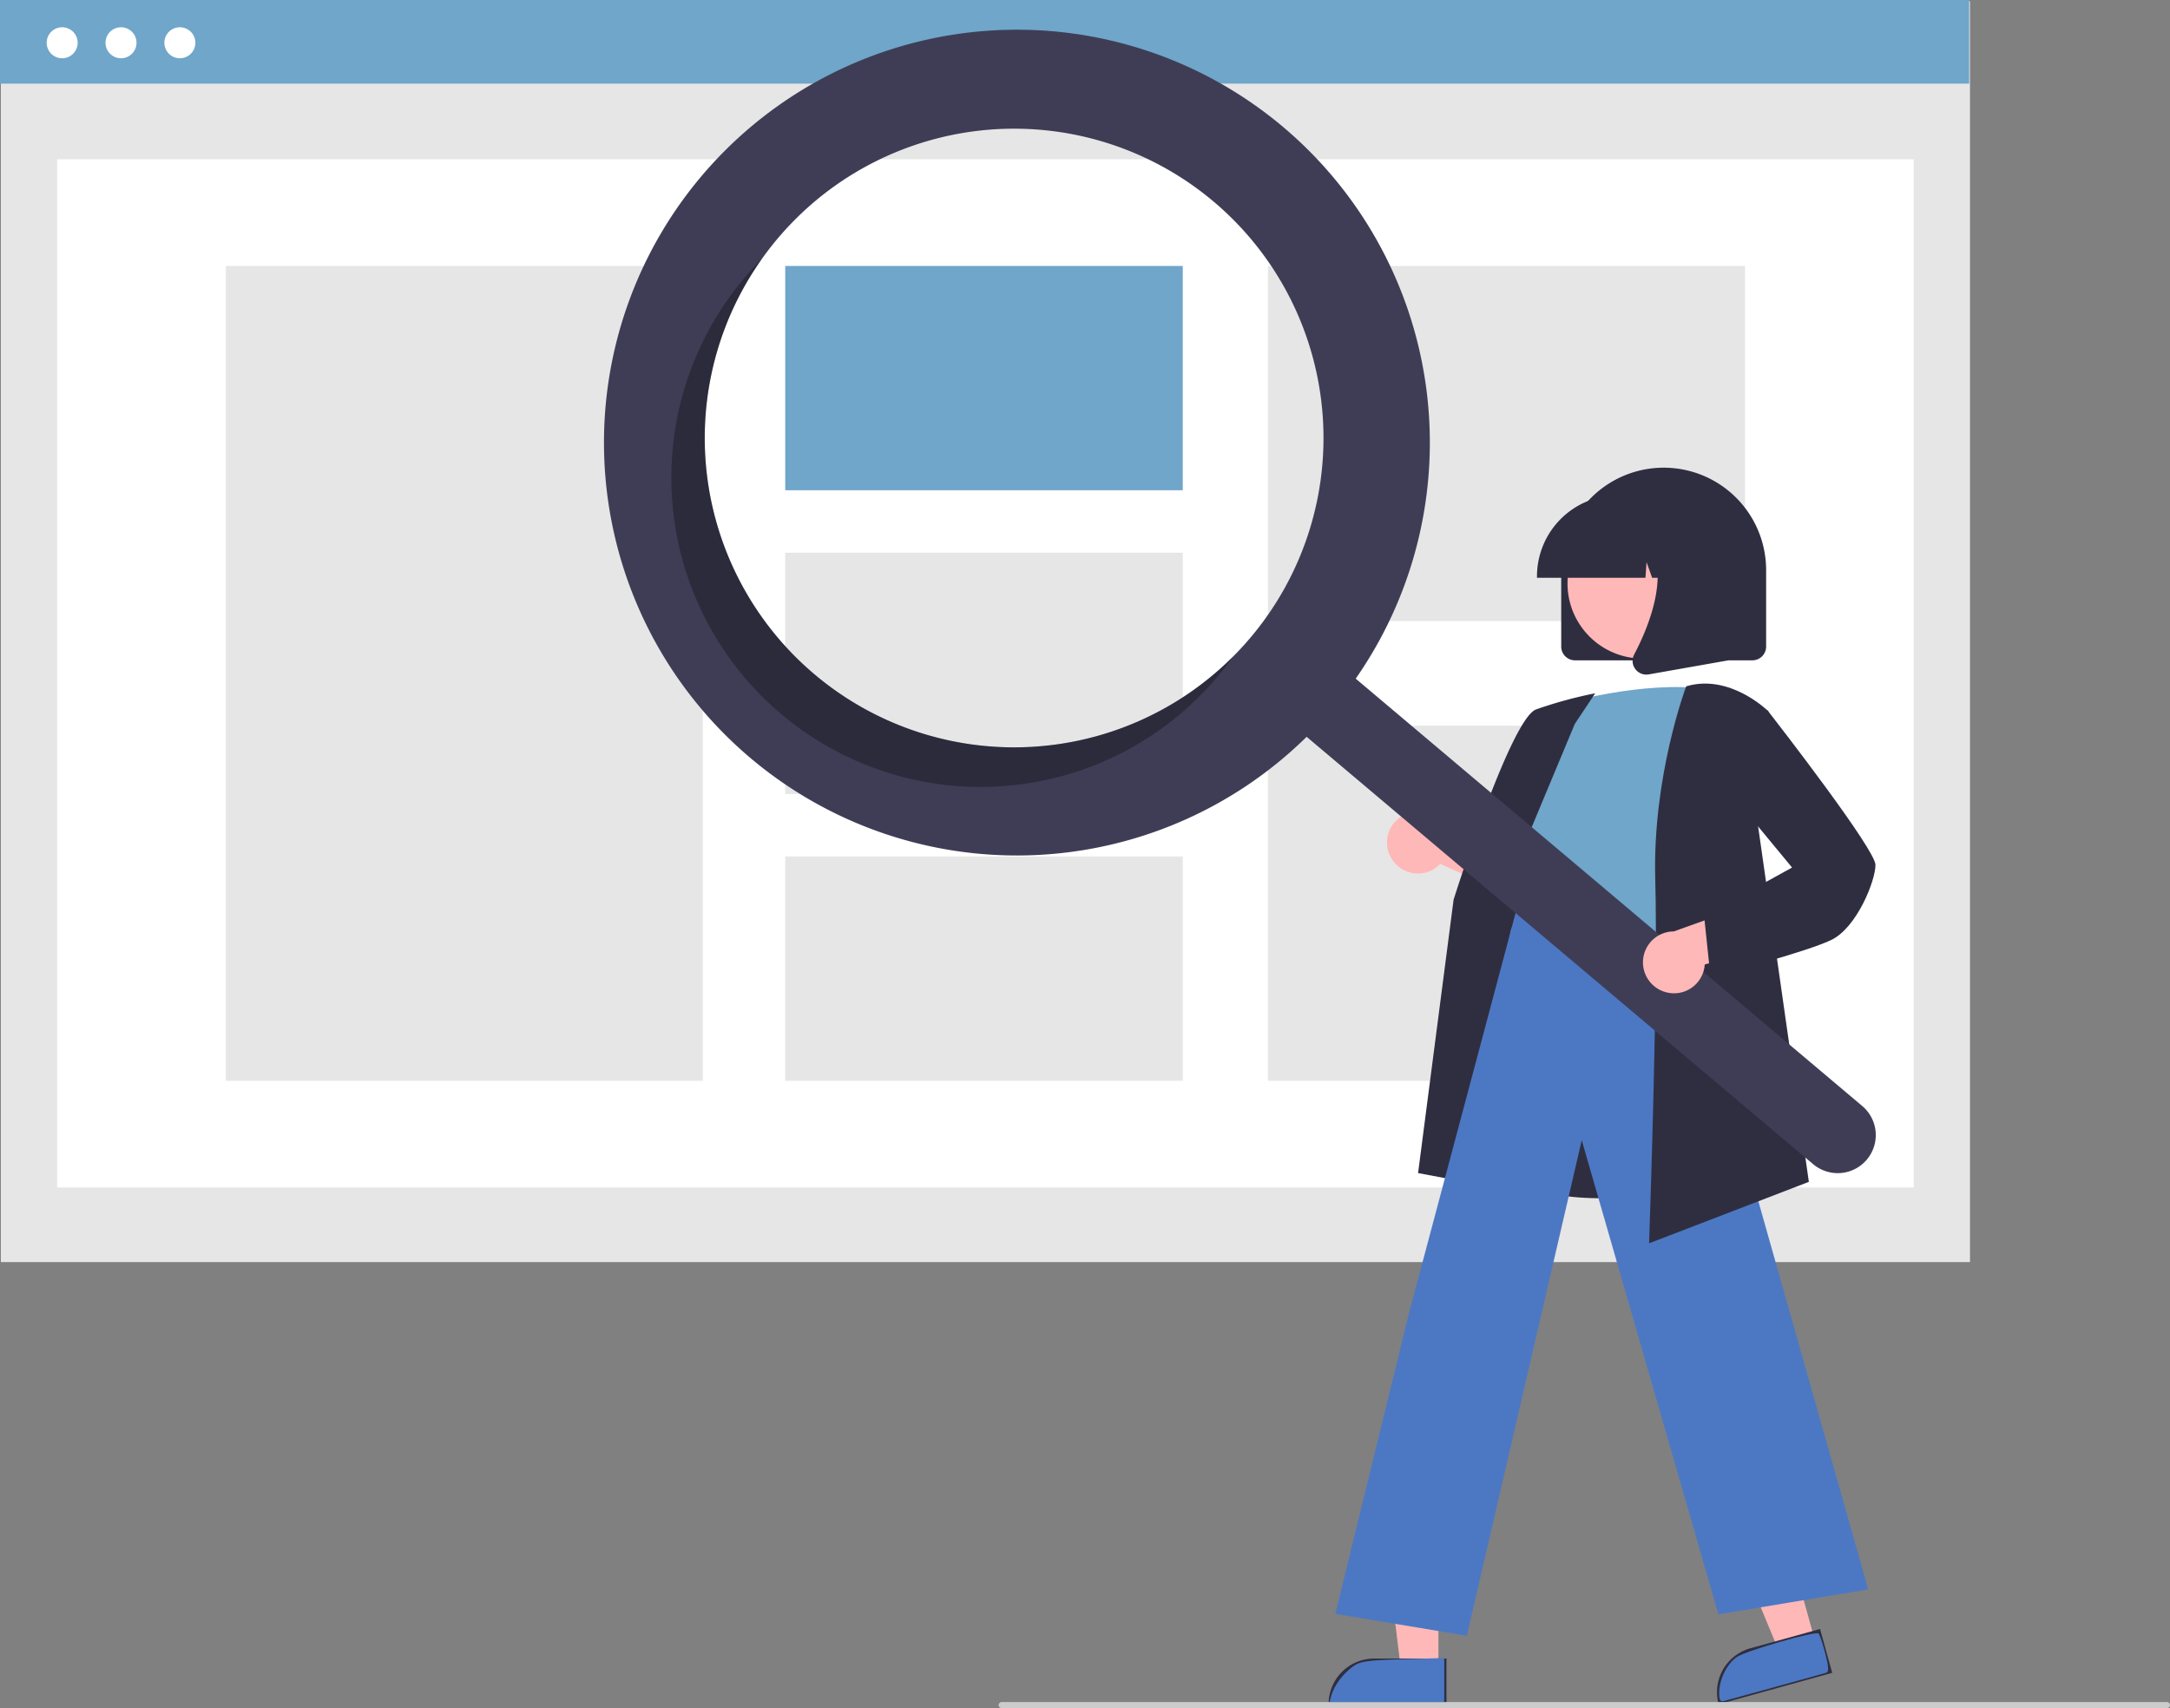 <svg xmlns:inkscape="http://www.inkscape.org/namespaces/inkscape" xmlns:sodipodi="http://sodipodi.sourceforge.net/DTD/sodipodi-0.dtd" xmlns="http://www.w3.org/2000/svg" xmlns:svg="http://www.w3.org/2000/svg" width="709.533" height="558.594" viewBox="0 0 709.533 558.594" role="img" id="svg25" sodipodi:docname="undraw_web-search_9qqc.svg" inkscape:version="1.4 (86a8ad7, 2024-10-11)"><rect x="0" y="0" width="709.533" height="558.594" fill="#808080" stroke="none"/><defs id="defs25"></defs><rect x="0.275" y="0.365" width="643.862" height="412.358" fill="#e6e6e6" id="rect1"></rect><rect x="18.686" y="52.085" width="607.039" height="336.243" fill="#fff" id="rect2"></rect><rect width="643.862" height="27.354" fill="#6FA6C9" id="rect3"></rect><circle cx="20.327" cy="13.985" r="5.07" fill="#fff" id="circle3"></circle><circle cx="39.571" cy="13.985" r="5.07" fill="#fff" id="circle4"></circle><circle cx="58.814" cy="13.985" r="5.07" fill="#fff" id="circle5"></circle><rect x="73.844" y="86.973" width="155.981" height="266.467" fill="#e6e6e6" id="rect5"></rect><rect x="256.75" y="86.973" width="129.984" height="73.348" fill="#6FA6C9" id="rect6"></rect><rect x="256.75" y="180.747" width="129.984" height="78.919" fill="#e6e6e6" id="rect7"></rect><rect x="256.75" y="280.092" width="129.984" height="73.348" fill="#e6e6e6" id="rect8"></rect><rect x="414.587" y="86.973" width="155.981" height="116.125" fill="#e6e6e6" id="rect9"></rect><rect x="414.587" y="237.315" width="155.981" height="116.125" fill="#e6e6e6" id="rect10"></rect><path d="M755.712,382.143v-25a33.5,33.5,0,1,1,67,0v25a4.505,4.505,0,0,1-4.5,4.5h-58A4.505,4.505,0,0,1,755.712,382.143Z" transform="translate(-245.234 -170.703)" fill="#2f2e41" id="path10"></path><polygon points="593.514 536.786 581.698 540.056 563.462 496.038 580.901 491.212 593.514 536.786" fill="#ffb8b8" id="polygon10"></polygon><path d="M819.385,708.282h23.644a0,0,0,0,1,0,0v14.887a0,0,0,0,1,0,0H804.498a0,0,0,0,1,0,0v0A14.887,14.887,0,0,1,819.385,708.282Z" transform="translate(-406.293 74.945) rotate(-15.47)" fill="#2f2e41" id="path11"></path><polygon points="470.328 545.875 458.068 545.875 452.235 498.587 470.33 498.587 470.328 545.875" fill="#ffb8b8" id="polygon11"></polygon><path d="M449.311,542.372h23.644a0,0,0,0,1,0,0v14.887a0,0,0,0,1,0,0H434.424a0,0,0,0,1,0,0v0A14.887,14.887,0,0,1,449.311,542.372Z" fill="#2f2e41" id="path12"></path><path d="M700.778,452.301a10.056,10.056,0,0,0,15.392.917l32.59,14.658L745.796,449.545l-30.494-11.109a10.11,10.11,0,0,0-14.524,13.865Z" transform="translate(-245.234 -170.703)" fill="#ffb8b8" id="path13"></path><path d="M768.492,562.539c-10.239,0-20.839-1.525-29.749-6.062a38.416,38.416,0,0,1-19.709-23.565c-4.642-14.699,1.211-29.14,6.871-43.105,3.508-8.654,6.821-16.827,7.68-24.884l.3-2.86c1.339-12.848,2.495-23.943,8.897-28.105,3.318-2.157,7.78-2.28,13.641-.377l55.045,17.881-2.024,104.49-.334.112C808.823,556.161,789.418,562.539,768.492,562.539Z" transform="translate(-245.234 -170.703)" fill="#2f2e41" id="path14"></path><path d="M755.462,401.051s27-8,48-5c0,0-12,66-8,88s-69.5,8.5-54.5-12.5l5-25s-10-10-1-22Z" transform="translate(-245.234 -170.703)" fill="#6FA6C9" id="path15"></path><path d="M742.182,560.558l-33.276-6.239,11.618-89.407c.781-2.496,18.778-59.143,26.952-62.208a139.517,139.517,0,0,1,18.166-5.047l1.184-.237-6.672,10.009-26.564,63.654Z" transform="translate(-245.234 -170.703)" fill="#2f2e41" id="path16"></path><path d="M724.843,705.622l-42.995-7.166,24.128-98.524,35.903-134.737.354,2.393c.028.178,3.382,17.78,53.151,9.97l.438-.068.121.426,60.152,212.538-48.99,8.165L762.422,543.551Z" transform="translate(-245.234 -170.703)" fill="#2f2e41" id="path17" style="fill:#4c78c3;fill-opacity:1"></path><path d="M784.436,577.29l.027-.756c.03-.84,2.988-84.373,2-117.967-.991-33.709,9.922-62.901,10.032-63.192l.089-.234.241-.069c14.12-4.034,26.369,8.005,26.491,8.127l.172.172-4.021,33.176,17.216,120.642Z" transform="translate(-245.234 -170.703)" fill="#2f2e41" id="path18"></path><circle cx="537.095" cy="190.797" r="24.561" fill="#ffb8b8" id="circle18"></circle><path d="M747.787,359.143a26.53,26.53,0,0,1,26.5-26.5h5a26.53,26.53,0,0,1,26.5,26.5v.5H795.22l-3.604-10.092-.721,10.092h-5.461l-1.818-5.092-.364,5.092H747.787Z" transform="translate(-245.234 -170.703)" fill="#2f2e41" id="path19"></path><path d="M779.911,389.454a4.433,4.433,0,0,1-.352-4.707c5.299-10.078,12.717-28.7,2.87-40.185l-.708-.825h28.587V386.658l-25.969,4.582a4.596,4.596,0,0,1-.796.07A4.482,4.482,0,0,1,779.911,389.454Z" transform="translate(-245.234 -170.703)" fill="#2f2e41" id="path20"></path><path d="M664.814,212.249a135.02,135.02,0,1,0,7.655,199.403L838.087,551.4a12.442,12.442,0,0,0,16.066-19.003l-.018-.015L688.516,392.634A135.027,135.027,0,0,0,664.814,212.249ZM654.137,379.177a101.158,101.158,0,1,1-12.077-142.548l0,0A101.158,101.158,0,0,1,654.137,379.177Z" transform="translate(-245.234 -170.703)" fill="#3f3d56" id="path21"></path><path d="M511.589,391.254a101.163,101.163,0,0,1-17.166-135.989q-2.901,2.922-5.609,6.12A101.158,101.158,0,1,0,643.438,391.856q2.702-3.202,5.089-6.559A101.163,101.163,0,0,1,511.589,391.254Z" transform="translate(-245.234 -170.703)" opacity="0.3" style="isolation:isolate" id="path22"></path><path d="M790.214,495.239a10.056,10.056,0,0,0,12.424-9.133l34.433-9.557L823.074,464.346l-30.552,10.947A10.11,10.11,0,0,0,790.214,495.239Z" transform="translate(-245.234 -170.703)" fill="#ffb8b8" id="path23"></path><path d="M804.526,490.18,802.43,470.274l28.762-15.869-18.752-22.7L815.5,406.205l7.62-3.266.237.305c3.593,4.62,35.105,45.281,35.105,50.307,0,5.163-6.029,20.323-14.276,24.447-7.956,3.978-37.831,11.709-39.099,12.037Z" transform="translate(-245.234 -170.703)" fill="#2f2e41" id="path24"></path><path d="M953.766,729.297h-381a1,1,0,1,1,0-2h381a1,1,0,0,1,0,2Z" transform="translate(-245.234 -170.703)" fill="#ccc" id="path25"></path><path style="fill:#4c78c3;fill-opacity:1;stroke-width:1.01" d="m 562.129,553.511 c 0,-4.315 2.629,-9.574 5.836,-11.675 3.212,-2.105 25.715,-8.55 26.659,-7.635 0.372,0.361 1.359,3.297 2.193,6.526 1.129,4.371 1.214,5.974 0.334,6.275 -0.651,0.222 -8.001,2.27 -16.335,4.549 -8.333,2.28 -15.947,4.373 -16.919,4.652 -1.418,0.407 -1.768,-0.125 -1.768,-2.691 z" id="path26"></path><path style="fill:#4c78c3;fill-opacity:1;stroke-width:1.01" d="m 435.375,554.301 c 0.912,-3.157 3.646,-6.822 6.902,-9.253 2.372,-1.771 4.633,-2.11 16.352,-2.452 l 13.6,-0.397 v 7.188 7.188 h -18.755 -18.755 z" id="path27"></path></svg>
